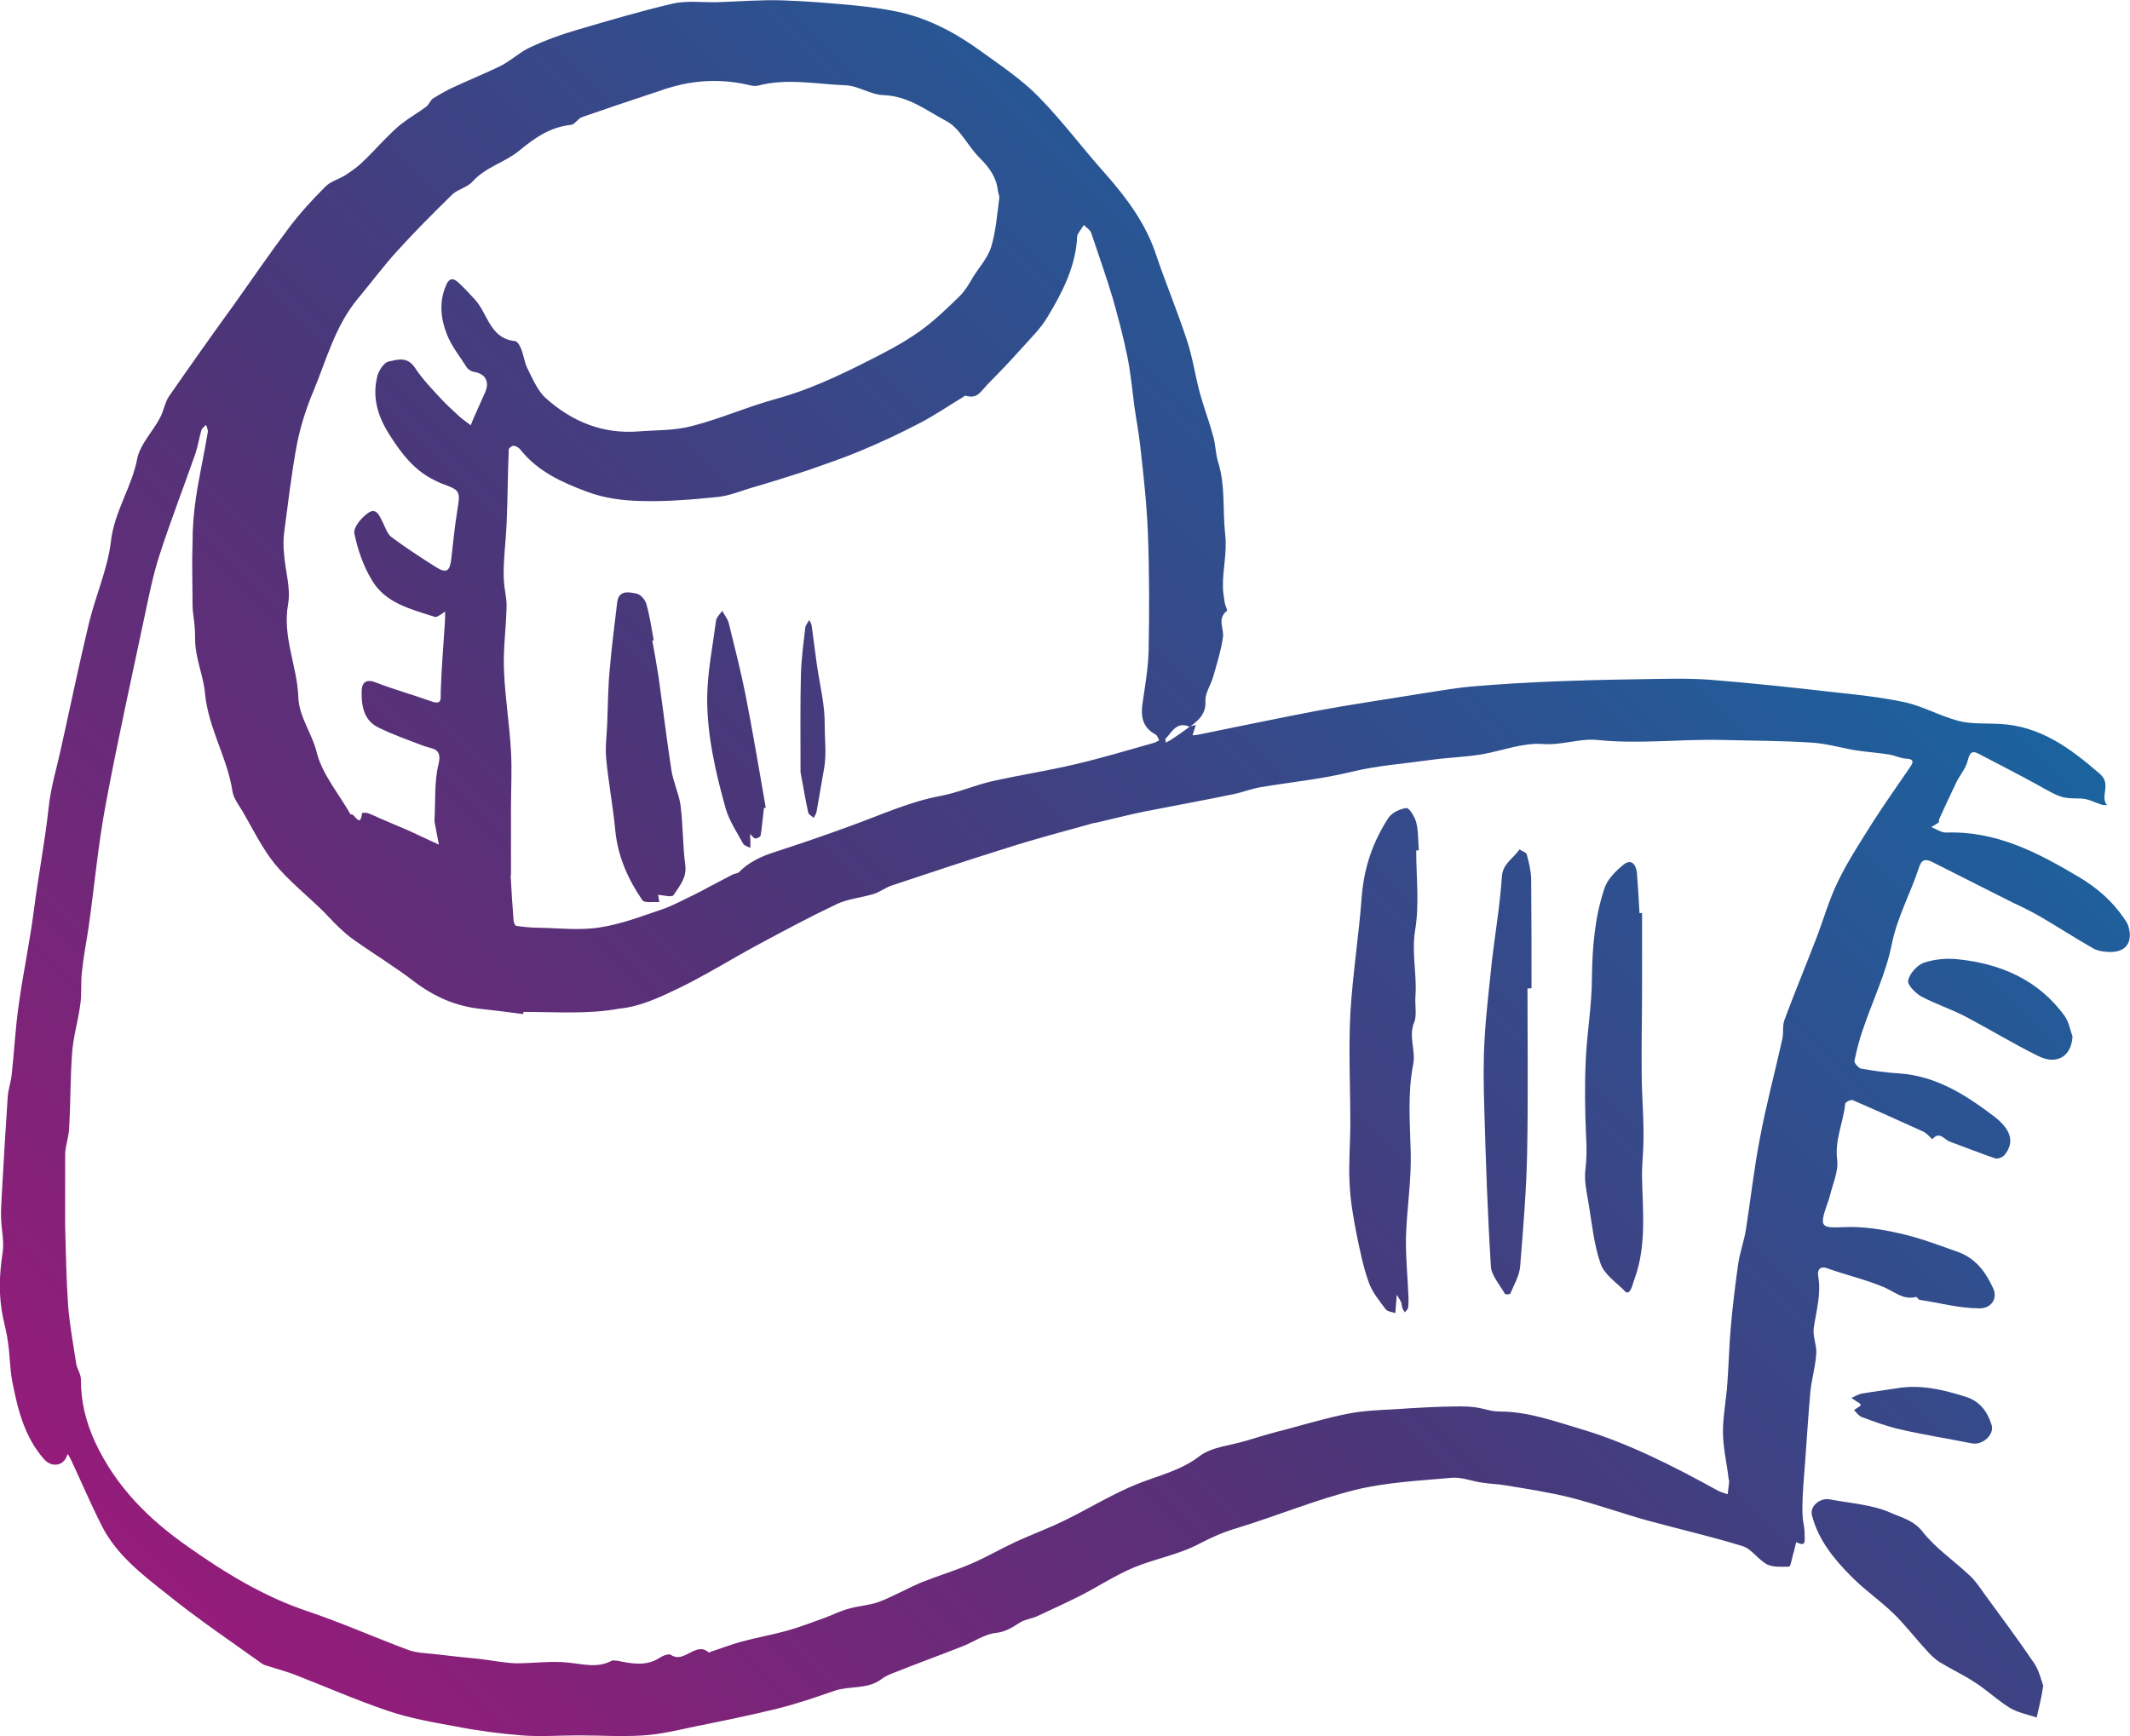 <?xml version="1.0" encoding="UTF-8"?> <svg xmlns="http://www.w3.org/2000/svg" xmlns:xlink="http://www.w3.org/1999/xlink" id="Ebene_1" data-name="Ebene 1" version="1.1" viewBox="0 0 581.9 474.4"><defs><style> .cls-1 { fill: url(#Unbenannter_Verlauf); } .cls-1, .cls-2, .cls-3, .cls-4, .cls-5, .cls-6, .cls-7, .cls-8, .cls-9, .cls-10 { stroke-width: 0px; } .cls-2 { fill: url(#Unbenannter_Verlauf_7); } .cls-3 { fill: url(#Unbenannter_Verlauf_8); } .cls-4 { fill: url(#Unbenannter_Verlauf_5); } .cls-5 { fill: url(#Unbenannter_Verlauf_9); } .cls-6 { fill: url(#Unbenannter_Verlauf_6); } .cls-7 { fill: url(#Unbenannter_Verlauf_4); } .cls-8 { fill: url(#Unbenannter_Verlauf_3); } .cls-9 { fill: url(#Unbenannter_Verlauf_2); } .cls-10 { fill: url(#Unbenannter_Verlauf_10); } </style><linearGradient id="Unbenannter_Verlauf" data-name="Unbenannter Verlauf" x1="51.1" y1="-33.6" x2="449.4" y2="364.7" gradientTransform="translate(0 443.7) scale(1 -1)" gradientUnits="userSpaceOnUse"><stop offset="0" stop-color="#9c197a"></stop><stop offset=".5" stop-color="#4c3578"></stop><stop offset="1" stop-color="#1964a0"></stop></linearGradient><linearGradient id="Unbenannter_Verlauf_2" data-name="Unbenannter Verlauf 2" x1="270.1" y1="-252.6" x2="668.4" y2="145.7" gradientTransform="translate(0 443.7) scale(1 -1)" gradientUnits="userSpaceOnUse"><stop offset="0" stop-color="#9c197a"></stop><stop offset=".5" stop-color="#4c3578"></stop><stop offset="1" stop-color="#1964a0"></stop></linearGradient><linearGradient id="Unbenannter_Verlauf_3" data-name="Unbenannter Verlauf 3" x1="197" y1="-179.5" x2="595.3" y2="218.8" gradientTransform="translate(0 443.7) scale(1 -1)" gradientUnits="userSpaceOnUse"><stop offset="0" stop-color="#9c197a"></stop><stop offset=".5" stop-color="#4c3578"></stop><stop offset="1" stop-color="#1964a0"></stop></linearGradient><linearGradient id="Unbenannter_Verlauf_4" data-name="Unbenannter Verlauf 4" x1="242.9" y1="-225.4" x2="641.2" y2="172.9" gradientTransform="translate(0 443.7) scale(1 -1)" gradientUnits="userSpaceOnUse"><stop offset="0" stop-color="#9c197a"></stop><stop offset=".5" stop-color="#4c3578"></stop><stop offset="1" stop-color="#1964a0"></stop></linearGradient><linearGradient id="Unbenannter_Verlauf_5" data-name="Unbenannter Verlauf 5" x1="123.2" y1="-105.7" x2="521.5" y2="292.6" gradientTransform="translate(0 443.7) scale(1 -1)" gradientUnits="userSpaceOnUse"><stop offset="0" stop-color="#9c197a"></stop><stop offset=".5" stop-color="#4c3578"></stop><stop offset="1" stop-color="#1964a0"></stop></linearGradient><linearGradient id="Unbenannter_Verlauf_6" data-name="Unbenannter Verlauf 6" x1="156.3" y1="-138.8" x2="554.6" y2="259.5" gradientTransform="translate(0 443.7) scale(1 -1)" gradientUnits="userSpaceOnUse"><stop offset="0" stop-color="#9c197a"></stop><stop offset=".5" stop-color="#4c3578"></stop><stop offset="1" stop-color="#1964a0"></stop></linearGradient><linearGradient id="Unbenannter_Verlauf_7" data-name="Unbenannter Verlauf 7" x1="140.3" y1="-122.8" x2="538.6" y2="275.5" gradientTransform="translate(0 443.7) scale(1 -1)" gradientUnits="userSpaceOnUse"><stop offset="0" stop-color="#9c197a"></stop><stop offset=".5" stop-color="#4c3578"></stop><stop offset="1" stop-color="#1964a0"></stop></linearGradient><linearGradient id="Unbenannter_Verlauf_8" data-name="Unbenannter Verlauf 8" x1="-22.9" y1="40.4" x2="375.4" y2="438.7" gradientTransform="translate(0 443.7) scale(1 -1)" gradientUnits="userSpaceOnUse"><stop offset="0" stop-color="#9c197a"></stop><stop offset=".5" stop-color="#4c3578"></stop><stop offset="1" stop-color="#1964a0"></stop></linearGradient><linearGradient id="Unbenannter_Verlauf_9" data-name="Unbenannter Verlauf 9" x1="-12.8" y1="30.3" x2="385.5" y2="428.6" gradientTransform="translate(0 443.7) scale(1 -1)" gradientUnits="userSpaceOnUse"><stop offset="0" stop-color="#9c197a"></stop><stop offset=".5" stop-color="#4c3578"></stop><stop offset="1" stop-color="#1964a0"></stop></linearGradient><linearGradient id="Unbenannter_Verlauf_10" data-name="Unbenannter Verlauf 10" x1="-4" y1="21.5" x2="394.3" y2="419.8" gradientTransform="translate(0 443.7) scale(1 -1)" gradientUnits="userSpaceOnUse"><stop offset="0" stop-color="#9c197a"></stop><stop offset=".5" stop-color="#4c3578"></stop><stop offset="1" stop-color="#1964a0"></stop></linearGradient></defs><path class="cls-1" d="M325,198.5c.6-.1,1.1-.3,1.7-.4-.2.5-.3,1-.5,1.5-.1.4-.3.9-.4,1.3.4,0,.9,0,1.3-.1,10.9-2.2,21.8-4.5,32.8-6.6,9.1-1.7,18.2-3,27.3-4.5,5.3-.8,10.6-1.8,15.9-2.2,7.1-.6,14.3-1,21.5-1.3,7.8-.3,15.6-.5,23.4-.6,6.2-.1,12.4-.3,18.6.1,11.4.9,22.7,2.1,34,3.4,6.6.7,13.3,1.4,19.8,2.8,5,1.1,9.7,3.8,14.7,5.1,3.5.9,7.3.6,11,.8,11.2.5,19.4,6.6,27.5,13.6,3.4,2.9,0,6.1,2,8.6-.5,0-1,0-1.4-.1-1.9-.6-3.8-1.7-5.8-1.7-5.1-.1-5.1,0-11.7-3.7-5.2-2.9-10.6-5.6-15.9-8.4-1.8-1-2.6-.8-3.2,1.6-.5,2.3-2.3,4.2-3.3,6.4-1.6,3.3-3.1,6.6-4.6,9.9,0,.2,0,.6,0,.7-.7.5-1.4.9-2.1,1.3,1.3.5,2.7,1.5,4,1.5,13.8-.5,25.2,5.5,36.6,12.3,4.8,2.9,8.8,6.4,11.9,10.9.5.7,1,1.4,1.3,2.2,1.5,4.8-.8,7.6-5.8,7.2-1.2-.1-2.5-.3-3.5-.8-5.1-2.9-10-6.1-15-9-2.3-1.3-4.7-2.5-7.1-3.6-7.4-3.7-14.8-7.5-22.2-11.2-1.9-.9-2.9-.6-3.6,1.7-2.3,7-5.9,13.4-7.4,20.9-1.6,8-5.3,15.5-7.9,23.3-1,2.8-1.7,5.7-2.3,8.6,0,.5,1.1,1.8,1.8,2,3.4.6,6.9,1.1,10.4,1.3,10.1.7,18.1,5.8,25.9,11.7,4.6,3.5,5.8,7,3,10.5-.5.7-1.9,1.3-2.7,1-4.1-1.4-8.1-3-12.2-4.5-1.6-.5-2.9-3.1-4.9-.7-.8-.7-1.5-1.6-2.5-2.1-6.4-2.9-12.8-5.8-19.3-8.6-.5-.2-2,.6-2,1-.5,5.1-2.9,9.8-2.2,15.3.4,3.3-1.3,6.8-2.1,10.3-.2.7-.5,1.4-.7,2-2.1,6.2-1.6,6.4,4.9,6.1,4.9-.2,10,.6,14.9,1.7,5.4,1.2,10.7,3.2,16,5.1,4.8,1.7,7.6,5.5,9.6,9.9,1.3,2.7-.4,5.6-3.8,5.5-5.4,0-10.8-1.5-16.2-2.3-.4,0-.8-.9-1.1-.8-3.5.9-5.9-1.5-8.8-2.7-5-2.1-10.3-3.3-15.3-5.1-2.4-.9-2.8.8-2.6,2,.9,4.9-.5,9.5-1.2,14.3-.3,2.2.8,4.6.7,6.8-.2,3.5-1.2,6.9-1.6,10.4-.6,6.7-1,13.3-1.5,20-.3,4-.7,8.1-.7,12.1s.6,4.5.6,6.8.5,3.7-2.3,2.4c-.3,1.2-.5,2.3-.9,3.5-.3,1.1-.6,3.2-1.1,3.2-2,0-4.2.2-5.9-.6-2.5-1.3-4.2-4.2-6.7-5-8.7-2.7-17.6-4.7-26.3-7.1-6.8-1.9-13.5-4.3-20.4-6.1-5.9-1.5-11.9-2.4-17.9-3.4-2.2-.4-4.5-.4-6.8-.8-2.7-.4-5.4-1.5-8-1.3-8.8.8-17.8,1.2-26.4,3.3-10.9,2.7-21.4,7.1-32.2,10.4-3.7,1.1-7,2.5-10.4,4.3-5.6,3-12.1,4.1-17.9,6.5-5,2.1-9.6,5.1-14.4,7.6-4,2-8.1,3.9-12.2,5.8-1.4.6-3,.8-4.3,1.5-2.1,1.3-4,2.7-6.8,3-3.1.3-6,2.4-9,3.6-6.6,2.6-13.2,5-19.7,7.6-1,.4-1.9.9-2.7,1.5-3.8,2.8-8.6,1.7-12.7,3.1-5.2,1.8-10.4,3.6-15.7,4.9-7.3,1.8-14.7,3.3-22.1,4.8-4.8,1-9.6,2.2-14.4,2.5-5.8.4-11.6,0-17.5,0s-10.5.4-15.7,0c-6.2-.5-12.3-1.3-18.4-2.5-6.1-1.1-12.3-2.2-18.2-4.2-8.6-2.9-17-6.6-25.5-9.9-2.1-.8-4.3-1.4-6.5-2.1-.8-.3-1.7-.4-2.4-.9-8.8-6.3-17.7-12.3-26.1-19.1-6.7-5.3-13.6-10.6-17.6-18.4-3-5.9-5.6-12-8.4-18-.3-.6-.6-1.2-1-1.8-.2.5-.4,1.1-.7,1.5-1.4,2-4.1,1.8-5.7,0-5.5-6.2-7.3-13.9-8.8-21.6-.6-3.4-.6-6.9-1.1-10.3-.3-2.4-.9-4.7-1.4-7-1.2-5.8-1-11.6-.1-17.5.5-3.1-.3-6.3-.4-9.5-.1-2.2.1-4.4.2-6.6.5-8.8,1-17.6,1.6-26.4.1-2.1.9-4.2,1.1-6.3.7-6.3,1-12.6,1.9-18.9,1.2-8.8,3.1-17.5,4.2-26.3,1.2-9.3,3-18.5,4-27.8.6-5.6,2.3-11.1,3.5-16.7,2.5-11.2,4.8-22.4,7.5-33.6,1.8-7.5,5.1-14.8,6-22.3.9-8.2,5.7-14.8,7.2-22.7.8-3.9,4.2-7.3,6.2-11.1,1-1.8,1.3-4.1,2.4-5.8,5.9-8.5,11.9-17,18-25.4,4.9-6.9,9.7-13.9,14.8-20.7,3-4,6.4-7.7,9.9-11.2,1.4-1.5,3.7-2.1,5.5-3.2,1.5-1,3-2,4.3-3.2,2.4-2.2,4.5-4.6,6.8-6.9,1.3-1.3,2.7-2.7,4.2-3.9,2.2-1.7,4.6-3.1,6.8-4.7.8-.6,1.1-1.7,1.9-2.3,2-1.2,4-2.4,6.1-3.3,4.1-1.9,8.3-3.6,12.4-5.6,2.9-1.5,5.4-3.9,8.3-5.2,3.9-1.8,8-3.3,12.1-4.5,8.8-2.6,17.6-5.2,26.5-7.3,3.9-.9,8.2-.3,12.3-.4,6-.2,12-.7,17.9-.5,6.6.2,13.2.8,19.8,1.4,3.9.4,7.7.9,11.5,1.7,8.5,1.8,15.9,5.8,22.8,10.8,5.4,3.9,11.1,7.7,15.7,12.4,6.5,6.6,12.1,14.2,18.3,21.1,5.9,6.7,11.1,13.7,13.9,22.3,2.6,7.7,5.8,15.3,8.3,23,1.6,4.7,2.3,9.8,3.6,14.6,1.1,4,2.6,7.9,3.7,12,.6,2.2.6,4.7,1.3,6.9,2,6.4,1.2,13.1,1.9,19.6.6,5.1-.7,9.7-.6,14.5,0,1.4.3,2.9.5,4.3.1.8.8,2,.6,2.2-2.8,2.2-.7,4.9-1.1,7.3-.5,3.5-1.6,7-2.6,10.5-.6,2.3-2.2,4.5-2.2,6.7.3,3.3-1.6,5.4-4.3,7.2-3.5-1.6-4.8,1.4-6.6,3.3-.1.2.1.6.1,1,.3-.2.7-.3,1-.5,1.9-1.2,3.7-2.5,5.5-3.8ZM143,276.6c0,.2,0,.3-.1.5-3.8-.5-7.6-1-11.4-1.4-6.8-.7-12.6-3.2-18.1-7.3-5.3-4.1-11.1-7.6-16.6-11.5-1.5-1-2.8-2.2-4.1-3.4-1.6-1.5-3-3.1-4.5-4.6-4.4-4.3-9.2-8.1-13.1-12.8-3.4-4.2-5.9-9.3-8.6-14-1.1-1.9-2.7-3.9-3-5.9-1.4-9.2-6.6-17.2-7.5-26.8-.4-4.7-2.7-9.6-2.7-14.8s-.7-6.3-.7-9.5c0-5.6-.2-11.1,0-16.7,0-4.1.3-8.2.9-12.2.9-6.1,2.3-12.2,3.3-18.3,0-.5-.3-1.2-.5-1.8-.5.5-1.1.9-1.3,1.5-.6,2.1-.9,4.2-1.6,6.3-3.2,9.2-6.8,18.4-9.8,27.7-1.8,5.5-2.9,11.2-4.1,16.8-3.6,17.1-7.4,34.1-10.6,51.3-2.1,11.1-3.1,22.5-4.7,33.7-.6,4-1.4,8-1.8,12-.4,3.1,0,6.2-.5,9.3-.6,4.4-1.9,8.7-2.2,13-.5,6.7-.4,13.4-.8,20.2,0,2.5-1,4.9-1.1,7.4,0,6.6,0,13.1,0,19.7.2,7.2.3,14.4.8,21.6.4,5.3,1.4,10.6,2.2,15.9.2,1.5,1.3,2.9,1.3,4.4,0,6.1,1.3,11.5,3.9,17.2,5.7,12.2,14.7,21.1,25.3,28.5,10.2,7.2,20.8,13.7,32.8,17.7,9.2,3.1,18.2,7.1,27.3,10.5,2.3.9,5,.9,7.5,1.2,4,.5,8.1.9,12.1,1.3,3.4.4,6.7,1.1,10.1,1.2,4.7,0,9.5-.7,14.1-.2,4.1.4,8,1.6,11.9-.5.4-.2,1.1,0,1.6,0,3.9.8,7.8,1.6,11.5-.8.9-.6,2.5-1.2,3.1-.8,3.7,2.5,6.8-3.9,10.4-.6,0,0,.2,0,.3-.2,2.8-.9,5.6-2,8.5-2.8,4-1.1,8.1-1.8,12.1-2.9,3.7-1,7.3-2.4,10.9-3.7,2.1-.8,4.1-1.8,6.3-2.4,2.7-.8,5.5-.9,8.1-1.8,4-1.5,7.8-3.7,11.8-5.4,4.5-1.8,9.2-3.2,13.6-5.1,4.2-1.8,8.1-4.1,12.2-6,3.5-1.6,7.1-3,10.7-4.6,7.6-3.4,14.6-8,22.5-11.2,5.7-2.3,11.8-3.6,17-7.6,3.4-2.6,8.6-2.9,13-4.3,3.6-1.1,7.3-2.2,11-3.1,5.5-1.5,11-3.1,16.5-4.2,4.1-.8,8.3-1,12.5-1.2,6.1-.4,12.3-.8,18.4-.8s7.1,1.4,10.6,1.4c7.7,0,14.8,2.6,21.9,4.7,13.2,3.9,25.5,10.2,37.5,16.8.9.5,1.9.8,2.9,1.1.1-1.2.3-2.3.4-3.5,0-.3-.2-.7-.2-1.1-.5-4.2-1.5-8.3-1.5-12.5s.9-8.8,1.2-13.2c.4-5.3.5-10.7,1-16,.5-5.6,1.2-11.3,2-16.9.5-3.1,1.6-6.1,2.1-9.3,1.3-8.3,2.2-16.6,3.8-24.8,1.7-9.1,4.1-18,6.1-27,.4-1.7,0-3.7.6-5.3,2.7-7.3,5.7-14.5,8.5-21.8,2.1-5.3,3.6-10.9,6.1-16,2.7-5.6,6.2-10.9,9.5-16.2,3.2-5,6.7-9.9,10.1-14.9.9-1.3,1.5-2.4-1-2.5-1.5-.1-2.9-.8-4.4-1.1-3.1-.5-6.3-.7-9.5-1.2-4.1-.7-8.1-1.9-12.2-2.1-8-.5-16-.5-24-.7-11.4-.3-22.7,1.2-34.2,0-4.8-.5-9.7,1.5-14.9,1.1-5.4-.4-11,1.8-16.5,2.8-4.8.8-9.7.9-14.5,1.6-7.1,1-14.3,1.5-21.3,3.2-8.1,2-16.5,2.8-24.8,4.2-2.5.4-4.9,1.4-7.4,1.9-8.2,1.7-16.4,3.2-24.6,4.8-4.3.9-8.6,2-12.9,3-.2.1-.5,0-.7.1-7.9,2.2-15.9,4.3-23.7,6.8-10.6,3.3-21.1,6.8-31.6,10.3-1.7.6-3.2,1.8-4.9,2.3-3.3,1-6.9,1.3-9.9,2.7-7,3.3-13.9,7-20.8,10.7-7.5,4-14.8,8.6-22.4,12.3-5.2,2.5-10.7,5.1-16.3,5.6-8.4,1.6-17.4.9-26.3.9ZM139.5,239.2c.2,4.1.5,8.2.8,12.3,0,.5.4,1.5.8,1.5,2,.3,4,.5,6,.5,5.6.1,11.4.8,16.9-.1,5.8-.9,11.5-3.1,17.1-5,2.9-1,5.5-2.5,8.3-3.8,1.4-.7,2.8-1.4,4.2-2.2,2.2-1.1,4.3-2.3,6.5-3.4.5-.3,1.3-.3,1.7-.6,2.8-2.9,6.4-4.5,10.2-5.7,6.8-2.2,13.5-4.5,20.3-7,8.1-2.9,16-6.6,24.6-8.2,4.8-.9,9.3-2.9,14-4,7.6-1.7,15.4-2.9,23-4.7,7.2-1.7,14.2-3.8,21.3-5.8.5-.1,1-.5,1.5-.7-.3-.5-.5-1.3-1-1.6-3.8-2-4.1-5.3-3.5-9,.7-4.7,1.5-9.4,1.6-14.1.2-10.6.2-21.2-.2-31.8-.3-8-1.2-16-2.1-24-.4-3.6-1.1-7.2-1.6-10.8-.6-4.5-1-9.1-1.9-13.5-1.1-5.4-2.5-10.7-4-16-1.8-6-3.9-11.9-5.9-17.9-.3-.8-1.3-1.4-2-2.1-.6.9-1.2,1.7-1.7,2.6-.2.5-.2,1.2-.2,1.8-.7,7.6-4.1,14.2-7.9,20.5-1.9,3.3-4.8,6.1-7.4,9-2.7,3-5.5,6-8.4,8.9s-3.3,4.8-6.8,3.8c-.1,0-.4.3-.6.4-4,2.4-7.9,5.1-12,7.2-5.2,2.7-10.5,5.2-15.8,7.4-4.7,2-9.5,3.6-14.3,5.3-5.4,1.8-10.9,3.5-16.4,5.1-2.8.9-5.7,2-8.5,2.3-7,.7-14,1.3-21,1.1-5-.1-10.2-.8-14.9-2.6-6.7-2.5-13.3-5.5-18-11.4-.4-.5-1.1-1-1.8-1.1-.4-.1-1.4.6-1.4,1-.3,6.8-.3,13.6-.6,20.5-.2,4.4-.8,8.9-.8,13.3s.8,6,.8,8.9c-.1,6-1,11.9-.7,17.9.3,7.3,1.5,14.6,1.9,21.9.3,5.1,0,10.2,0,15.4,0,6.5,0,12.5,0,18.5ZM174.2,117.9c5-.4,10.1-.2,14.9-1.5,7.8-2,15.2-5.3,22.9-7.4,8.8-2.4,16.9-6.2,25-10.3,4.8-2.4,9.6-4.9,14-8,4-2.8,7.6-6.3,11.2-9.8,1.5-1.5,2.6-3.4,3.7-5.3,1.7-2.7,4-5.2,4.9-8.2,1.3-4.3,1.6-8.9,2.2-13.3.1-.7-.4-1.4-.4-2.1-.4-3.6-2.4-6.3-4.9-8.8-3.3-3.2-5.4-8.2-9.3-10.2-5.3-2.8-10.3-6.8-17-7-3.5-.1-7-2.6-10.5-2.7-7.9-.3-15.9-2-23.8.1-.6.1-1.2.1-1.8,0-7.2-1.8-14.4-1.7-21.5.3-2,.5-3.9,1.3-5.9,1.9-6.3,2.1-12.6,4.2-18.9,6.4-1.1.4-1.9,1.9-2.9,2.1-5.7.6-9.8,3.4-14.3,7.1-3.7,3.1-9.1,4.4-12.7,8.4-1.4,1.6-4,2.1-5.5,3.5-5.2,5.1-10.3,10.2-15.2,15.6-3.8,4.2-7.2,8.8-10.8,13.1-6,7.3-8.4,16.4-11.9,24.9-2,4.7-3.6,9.7-4.6,14.8-1.5,8-2.4,16.1-3.5,24.2-.2,1.9-.2,3.8,0,5.6.3,4.6,1.9,9.4,1.1,13.8-1.6,8.9,2.5,16.9,2.8,25.4.2,5.4,3.7,9.8,5,15,1.5,6.1,6.1,11.4,9.3,17.1.9-.8,2.6,4.1,3.1-.4,0-.1,1.1-.2,1.6,0,1.2.4,2.3,1,3.5,1.5,2.5,1.1,5,2.1,7.5,3.2,2.8,1.3,5.6,2.6,8.4,3.9-.4-2.1-.8-4.2-1.2-6.3v-.4c.3-5.1-.1-10.4,1.1-15.3,1.1-4.5-1.8-4.1-4.1-5-4.2-1.6-8.5-3.1-12.5-5.1-3.8-1.9-4.5-5.9-4.4-9.8,0-2.1,1-3.6,3.9-2.4,4.9,1.9,10,3.3,15,5.1,3,1.1,2.7-.4,2.7-2.6.2-6.1.7-12.2,1.1-18.3.1-1.2.1-2.4.1-3.6-.7.5-1.4,1-2.2,1.4-.3.1-.7.1-1.1-.1-6.3-2-13-3.7-16.6-9.7-2.4-3.9-4-8.5-4.9-13-.3-1.6,2-4.3,3.7-5.5,2.4-1.7,3.2.9,4.1,2.6.7,1.4,1.2,3.1,2.4,4,3.9,2.9,7.9,5.5,12,8.1,3,1.9,3.9,1.2,4.3-2.3.5-4.3.9-8.6,1.6-12.9.9-5.6.9-5.7-4.3-7.6-1-.4-1.9-.9-2.9-1.4-4.9-2.7-8.1-6.9-11.1-11.6-3.4-5.2-5-10.5-3.5-16.4.4-1.5,1.8-3.6,3-3.9,2.4-.5,5.1-1.5,7.2,1.6,2.1,3.2,4.8,6,7.4,8.8,1.5,1.6,3.2,3.1,4.8,4.6,1,.9,2.1,1.6,3.1,2.4.4-1,.8-2.1,1.3-3.1.8-1.9,1.7-3.7,2.5-5.6,1.5-3.1.3-5.4-3-5.9-.6-.1-1.4-.6-1.8-1.1-1.9-3-4.2-5.8-5.5-9.1-1.7-4.3-2.2-8.8-.3-13.3.7-1.8,1.7-2.4,3.2-1.1,1.7,1.5,3.2,3.2,4.7,4.8,3.6,3.9,4.1,10.7,11,11.4.7.1,1.4,1.4,1.7,2.2.7,1.8.9,3.8,1.8,5.5,1.4,2.8,2.7,5.9,4.9,7.9,7.3,6.5,15.6,9.8,25.2,9.1Z"></path><path class="cls-9" d="M558.2,460.6c-.2,1.2-.3,1.8-.4,2.4-.4,2.1-.9,4.2-1.4,6.3-2.4-.8-5.1-1.3-7.3-2.6-3.4-2.1-6.3-4.9-9.6-7-3-2-6.3-3.5-9.4-5.4-1.5-.9-2.8-2.2-4-3.6-3-3.2-5.6-6.7-8.8-9.8-3.7-3.6-8-6.5-11.6-10.2-4.7-4.7-9-10-10.7-16.7-.6-2.5,2.3-4.8,4.9-4.3,5.6,1.1,11.6,1.4,16.7,3.7,2.7,1.2,6.2,2,8.6,5.1,3.6,4.6,8.7,8,13,12.1,1.5,1.4,2.7,3.2,3.9,4.9,4.6,6.3,9.3,12.6,13.7,19.1,1.3,2,1.8,4.4,2.4,6Z"></path><path class="cls-8" d="M566.2,283.2c-.3,5.4-4.2,7.9-9.3,5.4-6.7-3.3-13.1-7.2-19.7-10.7-4-2.1-8.3-3.5-12.3-5.6-1.6-.9-3.9-3.2-3.6-4.4.4-1.9,2.4-4.1,4.2-4.8,2.9-1,6.2-1.3,9.2-1,11.8,1.2,22.2,5.6,29.4,15.6,1.1,1.6,1.4,3.6,2.1,5.5Z"></path><path class="cls-7" d="M517.9,379.4c6.6-1.2,12.9.3,19.2,2.3,3.8,1.2,5.9,4.1,7,7.7.8,2.7-2.6,5.6-5.4,5-6.5-1.3-13-2.3-19.5-3.8-3.6-.8-7.1-2.1-10.6-3.4-.8-.3-1.4-1.2-2.1-1.9.6-.4,1.2-.8,1.8-1.2,0,0,0-.5-.2-.6-.8-.5-1.6-1-2.3-1.5.9-.4,1.8-1,2.8-1.2,2.9-.5,6.1-.9,9.3-1.4Z"></path><path class="cls-4" d="M386.9,232.4c0,7.3.9,14.7-.3,21.8-1,6.1.5,11.9.1,17.8-.2,2.5.4,5.5-.3,7.2-1.7,4,.4,7.7-.3,11.5-1.6,8-.9,16.1-.7,24.3.2,7.7-1.1,15.5-1.3,23.2-.1,5.5.5,11.1.7,16.6,0,.8,0,1.7-.1,2.5-.1.5-.6.9-.9,1.3-.3-.4-.6-.9-.7-1.3-.2-.4-.1-1-.3-1.4-.3-.7-.8-1.4-1.2-2.1-.1.8-.1,1.5-.2,2.3-.1.9-.1,1.8-.2,2.7-.9-.3-2.1-.4-2.6-1-1.8-2.4-3.8-4.8-4.7-7.5-1.5-4.2-2.4-8.7-3.3-13.1-.9-4.6-1.7-9.2-1.9-13.8-.3-5.5.2-11,.2-16.5,0-9.9-.5-19.9,0-29.8.6-10.6,2.3-21.2,3.1-31.9.6-8,3-15.1,7.3-21.7.9-1.4,3.2-2.5,4.9-2.7.8-.1,2.3,2.4,2.7,3.9.6,2.4.5,5,.7,7.6-.3.1-.5.1-.7.1Z"></path><path class="cls-6" d="M448.6,249.5v20.8c0,7.6-.2,15.3-.1,22.9,0,5.6.5,11.1.5,16.7s-.5,8.1-.4,12.1c.2,9.2,1.2,18.4-2,27.3-.4,1-.6,2.1-1.1,3.1s-1.3.8-1.4.6c-2.4-2.5-5.7-4.6-6.8-7.6-1.9-5.4-2.4-11.3-3.4-17.1-.5-2.8-1.1-5.7-.8-8.5.4-3.2.4-6.2.2-9.4-.3-6.8-.4-13.6-.1-20.4.3-7.6,1.7-15.2,1.7-22.8.1-8.4.8-16.6,3.4-24.4.8-2.5,3.1-4.8,5.2-6.5,2.2-1.8,3.5,0,3.7,2.3.3,3.6.5,7.2.7,10.9.2,0,.4,0,.7,0Z"></path><path class="cls-2" d="M417.3,270.1c0,15,.2,30.1-.1,45.1-.2,10.3-1.1,20.6-1.9,30.8-.2,2.6-1.7,5.1-2.7,7.5-.1.2-1.4.3-1.5,0-1.4-2.5-3.7-5-3.8-7.5-.9-14.4-1.4-28.8-1.8-43.2-.2-6.4-.3-12.8.1-19.2.4-7.1,1.3-14.1,2-21.2.9-7.6,2.2-15.2,2.7-22.8.2-3.7,3.2-5,4.8-7.5.7.5,1.9.8,2,1.4.6,2.1,1.1,4.3,1.2,6.4.1,10,.1,20.1.1,30.1-.5.1-.8.1-1.1.1Z"></path><path class="cls-3" d="M178.2,175c.6,3.3,1.2,6.6,1.7,9.9,1.2,8.5,2.2,16.9,3.5,25.4.5,3.3,2,6.4,2.5,9.6.7,5.4.6,11,1.3,16.4.5,3.6-1.6,5.8-3.2,8.3-.2.3-.9.3-1.3.3-1-.1-1.9-.3-2.9-.4.1.7.2,1.3.3,2-1.6-.1-4,.3-4.6-.5-3.9-5.7-6.7-11.9-7.4-19-.6-6.6-1.9-13.2-2.5-19.8-.3-3.2.2-6.5.3-9.8.2-4.9.2-9.8.7-14.7.5-6,1.3-12,2-18,.4-3.6,3.2-2.9,5.3-2.5,1.1.2,2.4,1.7,2.7,2.9.9,3.2,1.4,6.6,2,9.9-.1,0-.3,0-.4,0Z"></path><path class="cls-5" d="M208.7,220.8c-.3,2.5-.5,5-.9,7.5-.1.4-1,.9-1.5.8s-.9-.8-1.4-1.2c0,.6.1,1.2.1,1.8v2c-.7-.4-1.7-.6-2-1.2-1.7-3.1-3.7-6.1-4.7-9.4-2.8-10-5.2-20.3-5.1-30.7.1-6.9,1.5-13.8,2.4-20.7.1-1,1.1-1.9,1.7-2.8.6,1.1,1.5,2.2,1.8,3.4,1.6,6.6,3.3,13.1,4.6,19.7,2,10.2,3.7,20.4,5.5,30.7-.2,0-.4.1-.5.1Z"></path><path class="cls-10" d="M218.7,211c0-10-.1-18.3.1-26.5.1-4.3.7-8.7,1.2-13,.1-.7.7-1.4,1.1-2.1.3.7.7,1.3.7,2,.5,3.5.9,7,1.4,10.5.8,5.4,2.2,10.9,2.1,16.3,0,3.8.5,7.6-.1,11.4-.7,4-1.4,8.1-2.1,12.1-.1.6-.5,1.2-.8,1.8-.5-.5-1.3-.9-1.5-1.4-.9-4.3-1.6-8.5-2.1-11.1Z"></path></svg> 